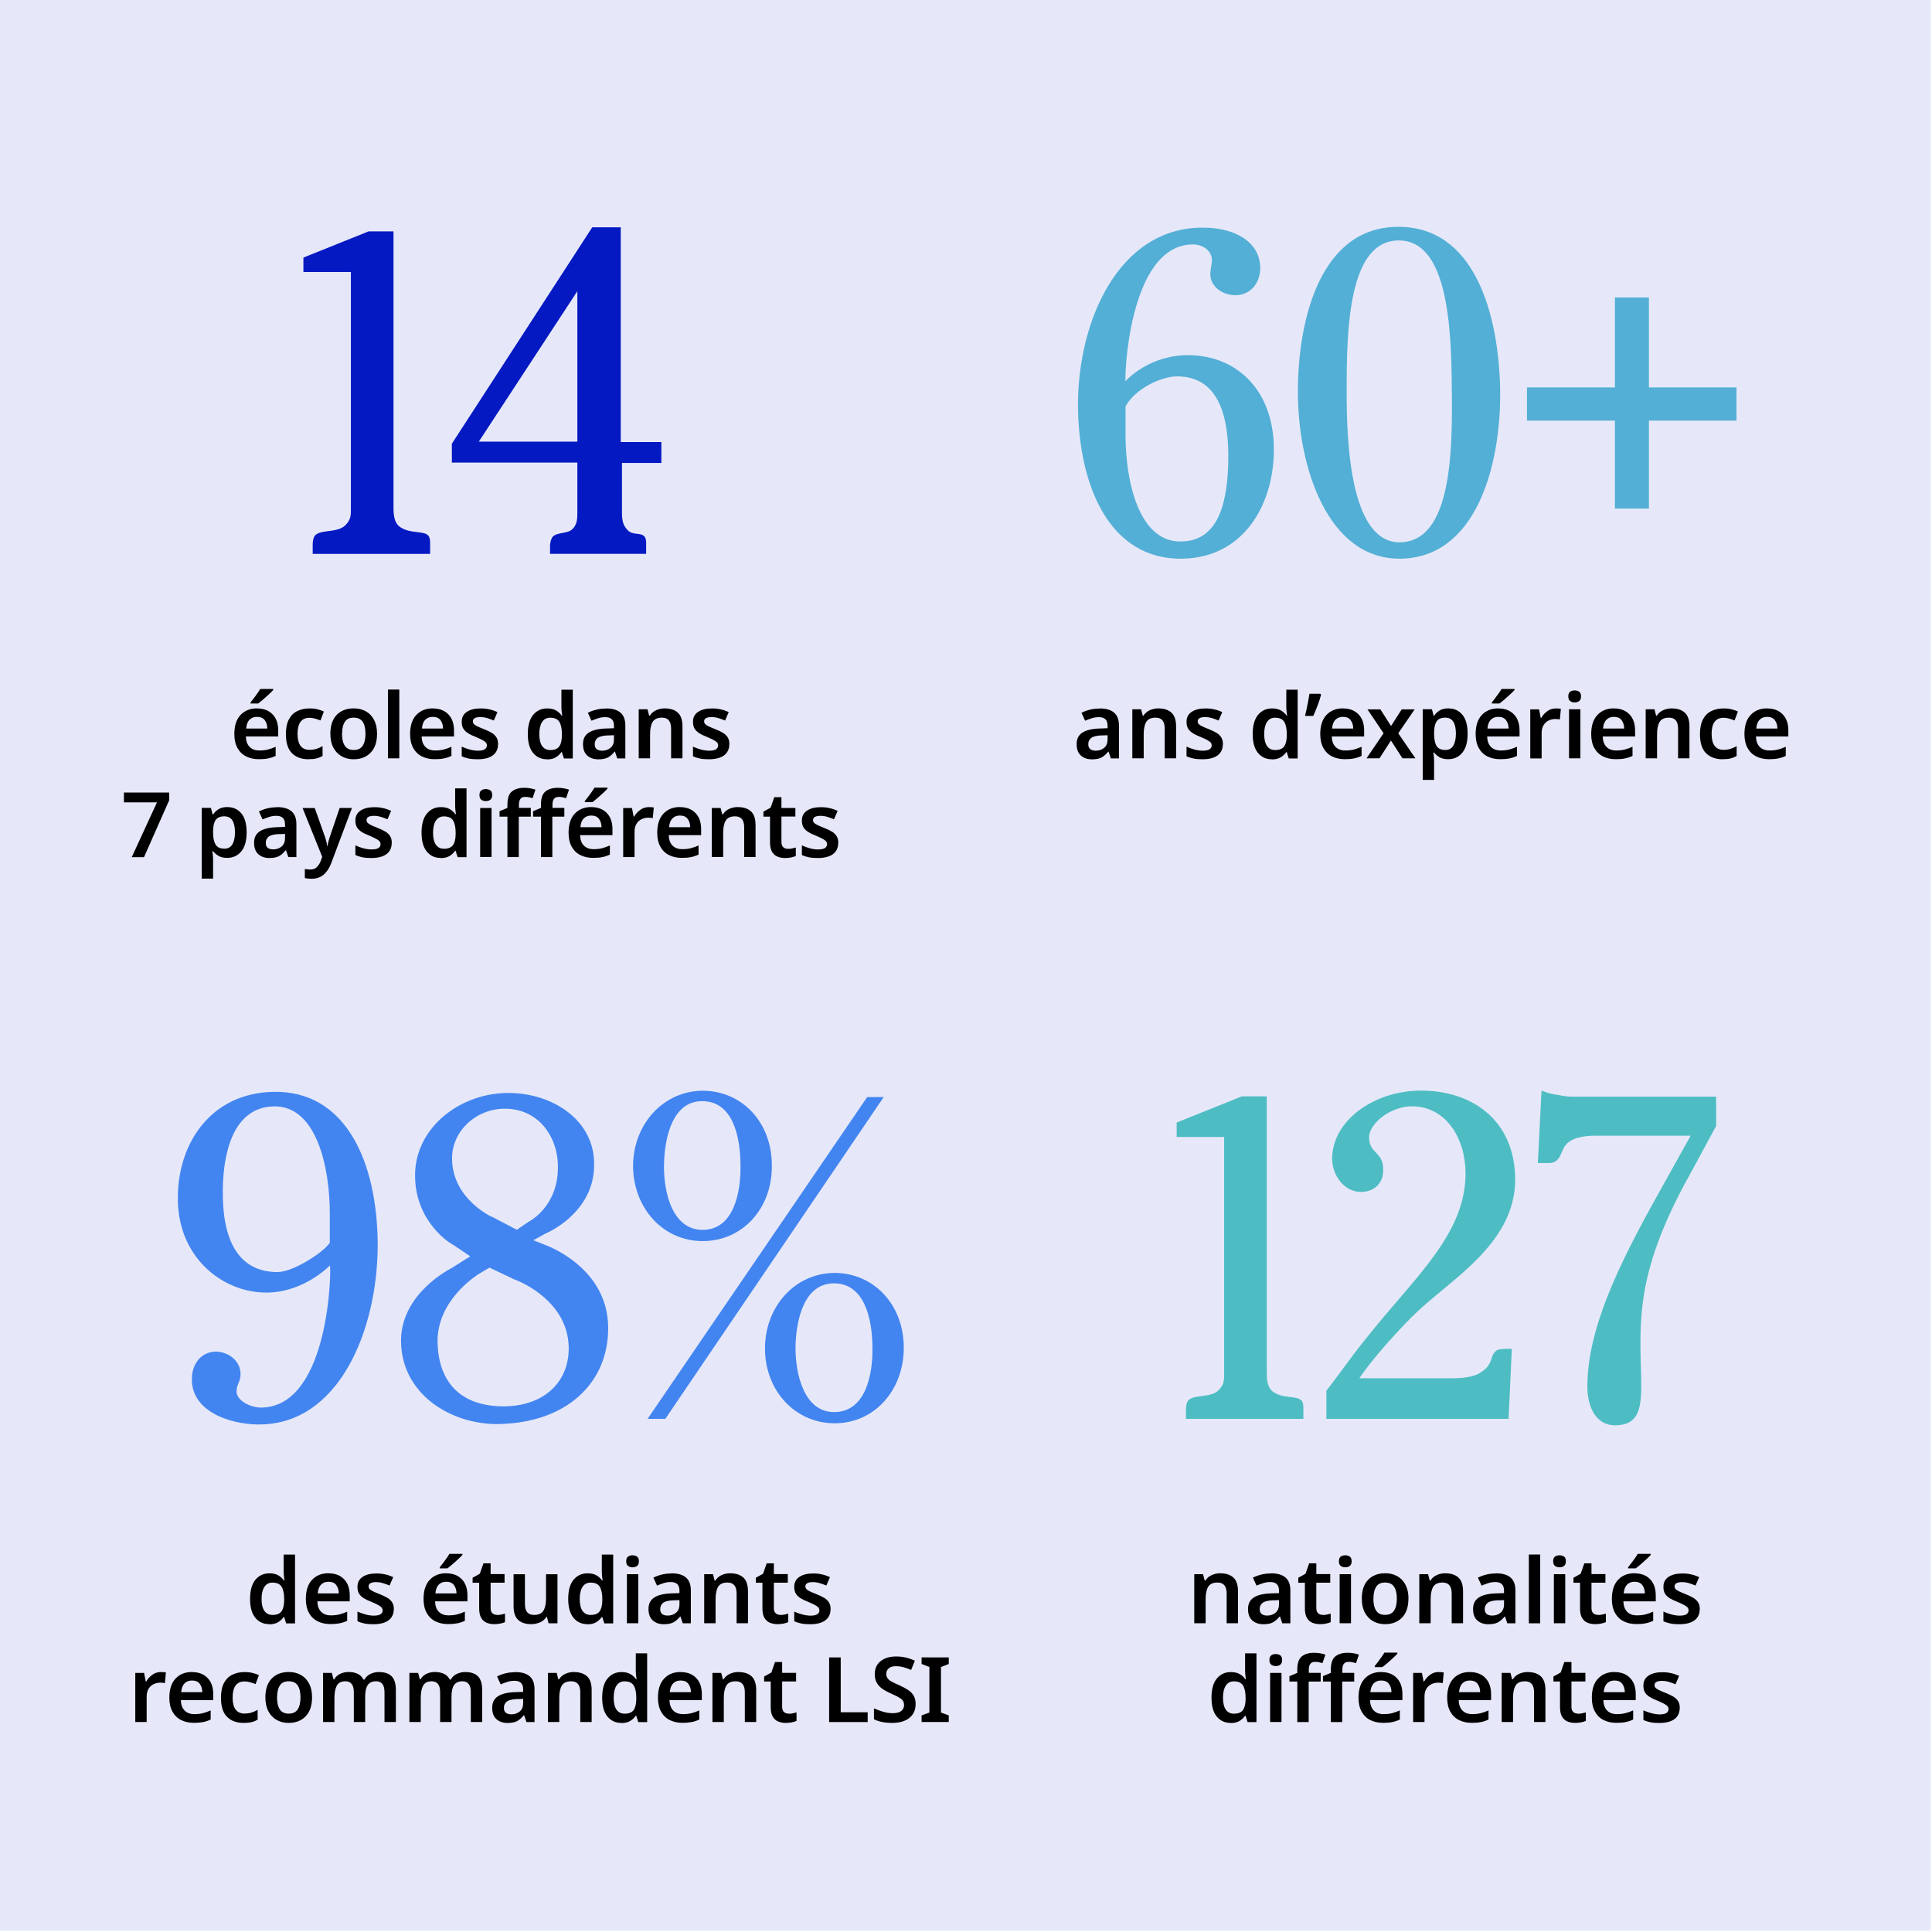 <?xml version="1.0" encoding="UTF-8"?>
<svg id="a" xmlns="http://www.w3.org/2000/svg" viewBox="0 0 270.18 270.18">
  <rect width="270" height="270" fill="#0519c2" opacity=".1"/>
  <g>
    <path d="M43.73,77.46v-1.35c0-.06,0-.96.39-1.29.84-.79,3.04-.28,4.16-1.35.84-.84.79-1.46.79-2.53v-32.9h-6.64v-2.02l9.11-3.66h3.49v38.58c0,1.12.11,2.14.84,2.7,1.41,1.07,3.43.51,4.05,1.29.28.39.23,1.07.23,1.24v1.29h-16.42Z" fill="#0519c2"/>
    <path d="M86.98,64.74v6.92c0,1.01.11,1.8.79,2.47.73.79,1.8.28,2.36.9.28.34.23,1.01.23,1.07v1.35h-13.44v-1.12c0-.17.06-.9.39-1.29.62-.62,2.02-.39,2.7-1.01s.73-1.41.73-2.31v-7.03h-17.55v-2.64l19.63-30.26h3.99v30.03h5.68v2.92h-5.51ZM80.74,40.72l-13.78,21.04h13.78v-21.04Z" fill="#0519c2"/>
  </g>
  <g>
    <path d="M35.93,99.07c.92,0,1.65.27,2.18.82.54.55.8,1.31.8,2.29v.81h-4.53c.02.62.19,1.11.52,1.45s.78.51,1.37.51c.44,0,.83-.04,1.19-.13.35-.09.72-.22,1.09-.39v1.28c-.34.16-.69.28-1.05.35-.36.08-.8.11-1.3.11-.67,0-1.26-.13-1.78-.39s-.92-.65-1.21-1.17-.44-1.17-.44-1.95c0-1.17.29-2.07.87-2.68s1.35-.92,2.29-.92c0,0,0,.01,0,.01ZM35.93,100.25c-.43,0-.78.14-1.04.41-.27.27-.42.68-.46,1.22h2.95c0-.47-.13-.86-.36-1.17s-.59-.46-1.08-.46c0,0-.01,0-.01,0ZM38.21,96.49c-.13.15-.33.35-.59.59s-.52.48-.8.72-.52.43-.72.58h-1.06v-.16c.13-.15.27-.34.44-.56s.34-.44.5-.68c.16-.23.3-.44.41-.63h1.82s0,.14,0,.14Z"/>
    <path d="M43.16,106.18c-.99,0-1.76-.28-2.33-.85-.57-.56-.85-1.46-.85-2.67,0-.84.14-1.53.42-2.06s.67-.92,1.17-1.16c.5-.25,1.07-.37,1.71-.37.43,0,.81.04,1.15.13.34.08.62.19.86.3l-.47,1.25c-.26-.1-.52-.19-.78-.26s-.51-.11-.76-.11c-1.11,0-1.67.75-1.67,2.26,0,.73.14,1.29.42,1.66s.69.56,1.22.56c.38,0,.72-.05,1.01-.14s.58-.22.85-.38v1.38c-.26.15-.54.27-.84.34-.3.08-.67.11-1.12.11l.01.01Z"/>
    <path d="M52.73,102.61c0,1.14-.3,2.02-.89,2.64s-1.39.93-2.4.93c-.62,0-1.18-.14-1.67-.42s-.87-.68-1.15-1.21c-.28-.53-.42-1.18-.42-1.94,0-1.14.29-2.01.88-2.63.59-.61,1.39-.92,2.4-.92.63,0,1.19.14,1.68.41.49.27.87.67,1.15,1.2s.42,1.17.42,1.93c0,0,0,.01,0,.01ZM47.83,102.61c0,.73.13,1.29.39,1.68s.67.59,1.25.59.99-.2,1.25-.59.39-.96.39-1.68-.13-1.28-.39-1.67-.68-.58-1.26-.58-.98.19-1.23.58c-.26.39-.39.94-.39,1.67h-.01Z"/>
    <path d="M55.84,106.05h-1.59v-9.62h1.59v9.62Z"/>
    <path d="M60.51,99.07c.92,0,1.65.27,2.18.82.54.55.8,1.31.8,2.29v.81h-4.53c.02.62.19,1.11.52,1.45s.78.51,1.37.51c.44,0,.83-.04,1.19-.13.35-.09.72-.22,1.09-.39v1.28c-.34.16-.69.28-1.05.35-.36.08-.8.11-1.3.11-.67,0-1.26-.13-1.78-.39s-.92-.65-1.21-1.17-.44-1.17-.44-1.95c0-1.17.29-2.07.87-2.68s1.35-.92,2.29-.92c0,0,0,.01,0,.01ZM60.51,100.25c-.43,0-.78.14-1.04.41-.27.27-.42.68-.46,1.22h2.95c0-.47-.13-.86-.36-1.17s-.59-.46-1.08-.46c0,0-.01,0-.01,0Z"/>
    <path d="M69.65,104.06c0,.69-.25,1.22-.74,1.58s-1.2.54-2.12.54c-.48,0-.89-.03-1.23-.1s-.67-.17-.99-.32v-1.35c.34.16.71.3,1.12.41s.79.16,1.16.16c.44,0,.75-.07.95-.2.19-.13.29-.32.29-.54,0-.14-.04-.26-.11-.36-.08-.11-.23-.22-.45-.35-.22-.13-.56-.28-.99-.47-.44-.17-.8-.34-1.09-.53-.29-.18-.51-.39-.66-.64s-.22-.56-.22-.95c0-.62.24-1.08.73-1.4.48-.32,1.13-.47,1.94-.47.42,0,.82.04,1.2.13.38.08.75.21,1.13.38l-.51,1.18c-.32-.13-.63-.25-.94-.34-.3-.09-.62-.14-.94-.14-.7,0-1.05.2-1.05.59,0,.14.04.27.13.37.09.1.24.21.47.32s.54.25.96.41c.41.16.75.33,1.05.5s.52.39.68.64.24.57.24.96c0,0-.01-.01-.01-.01Z"/>
    <path d="M76.48,106.18c-.8,0-1.45-.3-1.94-.9-.49-.6-.73-1.48-.73-2.64s.25-2.07.75-2.67,1.15-.9,1.96-.9c.51,0,.92.1,1.25.29.32.19.58.43.78.71h.08c-.03-.12-.05-.3-.08-.54s-.04-.47-.04-.68v-2.4h1.59v9.62h-1.24l-.29-.9h-.06c-.19.29-.45.53-.77.73-.32.2-.74.3-1.25.3,0,0-.01-.02-.01-.02ZM76.96,104.89c.59,0,1.01-.17,1.25-.51.24-.34.36-.85.37-1.53v-.2c0-.73-.12-1.3-.35-1.69s-.66-.59-1.3-.59c-.49,0-.86.2-1.12.6s-.39.96-.39,1.69.13,1.28.39,1.66c.26.38.64.57,1.14.57,0,0,.01,0,.01,0Z"/>
    <path d="M84.74,99.07c.89,0,1.56.19,2.02.58s.69.99.69,1.8v4.61h-1.13l-.32-.95h-.05c-.3.37-.61.64-.94.82-.33.17-.78.26-1.34.26-.62,0-1.13-.17-1.53-.52s-.61-.88-.61-1.61.26-1.24.78-1.59,1.31-.55,2.36-.59l1.19-.04v-.34c0-.43-.11-.74-.32-.93s-.51-.28-.89-.28c-.35,0-.68.05-.99.15-.32.1-.63.22-.94.35l-.51-1.11c.34-.18.72-.32,1.16-.43.43-.11.89-.16,1.36-.16,0,0,.01-.02.01-.02ZM85.03,102.84c-.7.03-1.19.15-1.46.36s-.4.5-.4.87c0,.33.09.56.28.7s.44.21.75.21c.46,0,.86-.13,1.18-.4.32-.27.48-.66.48-1.18v-.58l-.83.03v-.01Z"/>
    <path d="M92.99,99.07c.77,0,1.37.2,1.8.59s.65,1.04.65,1.92v4.47h-1.59v-4.15c0-1.03-.42-1.54-1.27-1.54-.64,0-1.08.2-1.32.61-.24.4-.35.98-.35,1.73v3.35h-1.59v-6.86h1.23l.23.9h.09c.22-.35.52-.61.9-.78s.79-.25,1.22-.25l-0.0.01Z"/>
    <path d="M101.99,104.06c0,.69-.25,1.22-.74,1.58s-1.2.54-2.12.54c-.48,0-.89-.03-1.23-.1s-.67-.17-.99-.32v-1.35c.34.16.71.3,1.12.41s.79.16,1.16.16c.44,0,.75-.07.95-.2.19-.13.29-.32.29-.54,0-.14-.04-.26-.11-.36-.08-.11-.23-.22-.45-.35-.22-.13-.56-.28-.99-.47-.44-.17-.8-.34-1.09-.53-.29-.18-.51-.39-.66-.64s-.22-.56-.22-.95c0-.62.24-1.08.73-1.4.48-.32,1.13-.47,1.94-.47.42,0,.82.04,1.2.13.38.08.75.21,1.13.38l-.51,1.18c-.32-.13-.63-.25-.94-.34-.3-.09-.62-.14-.94-.14-.7,0-1.05.2-1.05.59,0,.14.04.27.13.37.09.1.24.21.47.32s.54.25.96.41c.41.16.75.33,1.05.5s.52.39.68.64.24.57.24.96c0,0-.01-.01-.01-.01Z"/>
  </g>
  <g>
    <path d="M18.43,119.86l3.52-7.65h-4.62v-1.38h6.33v1.08l-3.52,7.96h-1.71v-.01Z"/>
    <path d="M31.82,112.87c.8,0,1.45.3,1.94.89s.73,1.48.73,2.65-.25,2.06-.75,2.66c-.5.6-1.15.9-1.96.9-.51,0-.92-.09-1.23-.28s-.56-.4-.75-.65h-.1c.03.16.05.34.07.53s.03.36.03.52v2.78h-1.59v-9.89h1.29l.23.91h.08c.19-.29.44-.53.76-.73.32-.2.74-.3,1.25-.3v.01ZM31.36,114.16c-.56,0-.96.17-1.2.51-.23.34-.35.85-.36,1.53v.2c0,.73.11,1.3.34,1.69.22.39.64.59,1.25.59.5,0,.87-.2,1.11-.61s.36-.97.36-1.68-.12-1.26-.36-1.65-.62-.58-1.13-.58c0,0-.01,0-.01,0Z"/>
    <path d="M38.74,112.87c.89,0,1.56.19,2.02.58s.69.99.69,1.8v4.61h-1.13l-.32-.95h-.05c-.3.37-.61.64-.94.82-.33.17-.78.26-1.34.26-.62,0-1.13-.17-1.53-.52s-.61-.88-.61-1.61.26-1.24.78-1.59,1.31-.55,2.36-.59l1.19-.04v-.34c0-.43-.11-.74-.32-.93s-.51-.28-.89-.28c-.35,0-.68.05-.99.15-.32.1-.63.22-.94.35l-.51-1.11c.34-.18.72-.32,1.16-.43.43-.11.89-.16,1.36-.16l.01-.02ZM39.03,116.64c-.7.03-1.19.15-1.46.36s-.4.5-.4.87c0,.33.09.56.28.7s.44.21.75.21c.46,0,.86-.13,1.18-.4.32-.27.48-.66.48-1.18v-.58l-.83.03s0-.01,0-.01Z"/>
    <path d="M42.29,113h1.73l1.37,3.87c.09.25.17.49.23.72.06.24.1.48.13.72h.05c.03-.21.08-.44.15-.7.07-.25.14-.5.23-.75l1.32-3.87h1.72l-2.92,7.77c-.26.68-.62,1.21-1.07,1.58s-1.01.55-1.66.55c-.21,0-.39-.01-.54-.03s-.29-.04-.4-.07v-1.27c.09.02.2.03.34.05.13.02.27.03.41.03.4,0,.71-.12.94-.35s.41-.52.54-.87l.2-.56-2.75-6.83-.02.01Z"/>
    <path d="M54.78,117.87c0,.69-.25,1.22-.74,1.58s-1.2.54-2.12.54c-.48,0-.89-.03-1.23-.1s-.67-.17-.99-.32v-1.35c.34.16.71.3,1.12.41s.79.16,1.16.16c.44,0,.75-.07.95-.2.19-.13.29-.32.29-.54,0-.14-.04-.26-.11-.36-.08-.11-.23-.22-.45-.35s-.56-.28-.99-.47c-.44-.17-.8-.34-1.09-.53-.29-.18-.51-.39-.66-.64s-.22-.56-.22-.95c0-.62.24-1.08.73-1.4.48-.32,1.13-.47,1.94-.47.42,0,.82.04,1.2.13.38.08.75.21,1.13.38l-.51,1.18c-.32-.13-.63-.25-.94-.34-.3-.09-.62-.14-.94-.14-.7,0-1.05.2-1.05.59,0,.14.04.27.13.37.09.1.24.21.47.32s.54.25.96.41c.41.16.75.33,1.05.5s.52.39.68.64.24.57.24.96c0,0-.01-.01-.01-.01Z"/>
    <path d="M61.62,119.98c-.8,0-1.45-.3-1.94-.9-.49-.6-.73-1.48-.73-2.64s.25-2.07.75-2.67,1.15-.9,1.96-.9c.51,0,.92.1,1.25.29.32.19.58.43.78.71h.08c-.03-.12-.05-.3-.08-.54s-.04-.47-.04-.68v-2.4h1.59v9.62h-1.24l-.29-.9h-.06c-.19.29-.45.53-.77.73-.32.2-.74.3-1.25.3,0,0-.01-.02-.01-.02ZM62.1,118.69c.59,0,1.01-.17,1.25-.51.24-.34.36-.85.37-1.53v-.2c0-.73-.12-1.3-.35-1.69s-.66-.59-1.3-.59c-.49,0-.86.2-1.12.6s-.39.96-.39,1.69.13,1.28.39,1.66c.26.38.64.57,1.14.57,0,0,.01,0,.01,0Z"/>
    <path d="M67.94,110.35c.24,0,.45.06.63.18.17.12.26.34.26.65s-.09.53-.26.66-.38.19-.63.19-.45-.06-.63-.19-.26-.35-.26-.66.09-.53.26-.65c.17-.12.38-.18.63-.18ZM68.74,112.99v6.86h-1.59v-6.86h1.59Z"/>
    <path d="M74.21,114.2h-1.66v5.66h-1.59v-5.66h-1.1v-.76l1.1-.46v-.47c0-.88.21-1.49.63-1.83.42-.34.99-.51,1.71-.51.33,0,.63.03.9.08.27.05.5.12.68.18l-.4,1.19c-.14-.04-.3-.08-.47-.12s-.36-.06-.56-.06c-.3,0-.53.09-.67.28s-.21.46-.21.82v.44h1.66v1.2l-.02.02v0ZM78.9,114.2h-1.66v5.66h-1.59v-5.66h-1.1v-.76l1.1-.46v-.47c0-.88.21-1.49.63-1.83s.99-.51,1.71-.51c.33,0,.63.03.9.08.27.05.5.12.68.18l-.4,1.19c-.14-.04-.3-.08-.47-.12s-.36-.06-.56-.06c-.3,0-.53.09-.67.28s-.21.46-.21.82v.44h1.66v1.2l-.02.02v0Z"/>
  </g>
  <path d="M82.67,112.87c.92,0,1.65.27,2.18.82.54.55.8,1.31.8,2.29v.81h-4.53c.02.62.19,1.11.52,1.45s.78.51,1.37.51c.44,0,.83-.04,1.19-.13.35-.09.72-.22,1.09-.39v1.28c-.34.16-.69.28-1.05.35-.36.08-.8.11-1.3.11-.67,0-1.26-.13-1.78-.39s-.92-.65-1.21-1.17-.44-1.17-.44-1.95c0-1.17.29-2.07.87-2.68s1.35-.92,2.29-.92v.01ZM82.67,114.05c-.43,0-.78.14-1.04.41-.27.27-.42.68-.46,1.22h2.95c0-.47-.13-.86-.36-1.17s-.59-.46-1.08-.46c0,0-.01,0-.01,0ZM84.95,110.29c-.13.15-.33.35-.59.59s-.52.48-.8.72c-.28.24-.52.43-.72.58h-1.06v-.16c.13-.15.27-.34.44-.56s.34-.44.5-.68c.16-.23.3-.44.41-.63h1.82s0,.14,0,.14Z"/>
  <path d="M90.73,112.87c.11,0,.23,0,.36.01.13,0,.24.03.34.05l-.14,1.48c-.08-.02-.19-.03-.3-.04-.12-.01-.22-.02-.32-.02-.34,0-.65.07-.95.21s-.53.35-.71.65c-.18.29-.27.66-.27,1.09v3.56h-1.59v-6.86h1.23l.23,1.19h.08c.2-.36.48-.67.84-.93.35-.26.76-.39,1.23-.39,0,0-.03,0-.03,0Z"/>
  <g>
    <path d="M95.07,112.87c.92,0,1.65.27,2.18.82.54.55.8,1.31.8,2.29v.81h-4.53c.02.62.19,1.11.52,1.45s.78.51,1.37.51c.44,0,.83-.04,1.19-.13.35-.09.72-.22,1.09-.39v1.28c-.34.16-.69.28-1.05.35-.36.08-.8.11-1.3.11-.67,0-1.26-.13-1.78-.39s-.92-.65-1.21-1.17-.44-1.17-.44-1.95c0-1.17.29-2.07.87-2.68s1.35-.92,2.29-.92v.01ZM95.07,114.05c-.43,0-.78.14-1.04.41-.27.27-.42.68-.46,1.22h2.95c0-.47-.13-.86-.36-1.17s-.59-.46-1.08-.46c0,0-.01,0-.01,0Z"/>
    <path d="M103.21,112.87c.77,0,1.37.2,1.8.59s.65,1.04.65,1.92v4.47h-1.59v-4.15c0-1.03-.42-1.54-1.27-1.54-.64,0-1.08.2-1.32.61-.24.4-.35.98-.35,1.73v3.35h-1.59v-6.86h1.23l.23.9h.09c.22-.35.52-.61.9-.78s.79-.25,1.22-.25l-0.0.01Z"/>
    <path d="M110.19,118.71c.19,0,.39-.02.58-.06s.36-.08.52-.13v1.19c-.17.08-.39.14-.66.2-.27.05-.55.08-.85.08-.39,0-.74-.07-1.06-.2s-.57-.36-.76-.68-.28-.77-.28-1.34v-3.57h-.92v-.7l1.01-.56.51-1.46h1v1.51h1.95v1.2h-1.95v3.56c0,.32.08.56.25.72s.39.23.66.23c0,0,0,.01,0,.01Z"/>
    <path d="M117.22,117.87c0,.69-.25,1.22-.74,1.58s-1.2.54-2.12.54c-.48,0-.89-.03-1.23-.1s-.67-.17-.99-.32v-1.35c.34.16.71.3,1.12.41s.79.16,1.16.16c.44,0,.75-.07.95-.2.19-.13.29-.32.29-.54,0-.14-.04-.26-.11-.36-.08-.11-.23-.22-.45-.35-.22-.13-.56-.28-.99-.47-.44-.17-.8-.34-1.09-.53-.29-.18-.51-.39-.66-.64s-.22-.56-.22-.95c0-.62.24-1.08.73-1.4.48-.32,1.13-.47,1.94-.47.42,0,.82.04,1.2.13.38.08.75.21,1.13.38l-.51,1.18c-.32-.13-.63-.25-.94-.34-.3-.09-.62-.14-.94-.14-.7,0-1.05.2-1.05.59,0,.14.04.27.13.37.09.1.24.21.47.32s.54.25.96.41c.41.16.75.33,1.05.5s.52.39.68.64.24.57.24.96c0,0-.01-.01-.01-.01Z"/>
  </g>
  <g>
    <path d="M36.11,199.21c-4.27-.06-9.34-1.97-9.28-6.36,0-2.25,1.46-3.88,3.43-3.83,1.8.06,3.38,1.35,3.38,3.15,0,1.07-.56,1.41-.56,2.42,0,1.29,2.02,2.31,3.54,2.25,9.56-.22,9.73-19.8,9.51-19.85-.06,0-3.6,3.77-8.89,3.77-6.19,0-12.49-5.01-12.37-13.39.06-7.71,4.78-14.51,13.33-14.68,10.12-.23,14.57,9.73,14.62,21.37,0,11.98-5.46,25.25-16.7,25.14,0,0-.01.01-.01.01ZM46.12,169.68c0-6.3-1.8-15.07-7.82-14.96-5.62.11-7.09,6.36-7.14,11.64-.11,6.81,2.02,11.53,7.65,11.53,2.25,0,6.58-2.87,7.31-4.11v-4.11s0,.01,0,.01Z" fill="#4385f0"/>
    <path d="M69.8,199.15c-6.86.11-13.84-4.33-13.72-11.87.17-6.58,7.03-9.9,7.09-9.96l2.59-1.63-2.42-1.63c-.11,0-5.12-2.92-5.29-9.34-.22-6.75,5.96-11.7,12.66-11.87,6.24-.17,12.65,3.66,12.37,10.35-.17,6.52-6.69,9.28-6.75,9.28l-1.74.96,1.69.67c.11.06,8.72,3.09,8.77,11.53.06,7.87-5.96,13.33-15.24,13.5l-.01.01ZM71.88,178.9l-3.43-1.63-1.52.9c-.06.06-5.85,3.54-5.74,9.56.11,4.95,2.64,8.89,9.17,8.94,5.85,0,9.28-3.54,9.17-8.32-.17-6.81-7.59-9.45-7.65-9.45v0ZM70.53,155.05c-3.88,0-7.37,3.09-7.31,7.03.06,5.62,5.62,8.16,5.74,8.16l3.32,1.74,1.63-1.12s4.16-2.03,4.11-7.71c0-4.27-2.81-8.16-7.48-8.1h-.01Z" fill="#4385f0"/>
    <path d="M98.26,173.56c-5.51,0-9.67-4.56-9.73-10.46,0-5.91,4.27-10.57,9.79-10.57,5.51.06,9.62,4.44,9.62,10.46.06,6.02-4.11,10.57-9.67,10.57h-.01ZM93.03,198.42h-2.47l30.71-45h2.31l-30.54,45h-.01ZM98.26,153.99c-4.05-.06-5.29,4.72-5.4,8.72-.11,4.16,1.24,9.34,5.46,9.28,4.27-.06,5.34-5.17,5.23-9.28-.06-3.94-1.12-8.66-5.29-8.72ZM116.71,199.04c-5.51,0-9.73-4.56-9.73-10.46s4.22-10.57,9.79-10.57c5.51.06,9.62,4.5,9.62,10.46s-4.11,10.57-9.67,10.57l-.01 0ZM116.71,179.47c-4.11-.06-5.34,4.72-5.46,8.72-.06,4.16,1.29,9.34,5.46,9.28,4.33-.06,5.4-5.17,5.29-9.28-.06-3.94-1.18-8.66-5.29-8.72Z" fill="#4385f0"/>
  </g>
  <g>
    <path d="M37.64,227.13c-.8,0-1.45-.3-1.94-.9-.49-.6-.73-1.48-.73-2.64s.25-2.07.75-2.67c.5-.6,1.15-.9,1.96-.9.51,0,.92.1,1.25.29.32.19.58.43.78.71h.08c-.03-.12-.05-.3-.08-.54-.03-.24-.04-.47-.04-.68v-2.4h1.59v9.62h-1.24l-.29-.9h-.06c-.19.29-.45.53-.77.73s-.74.3-1.25.3c0,0-.01-.02-.01-.02ZM38.12,225.84c.59,0,1.01-.17,1.25-.51s.36-.85.37-1.53v-.2c0-.73-.12-1.3-.35-1.69s-.66-.59-1.3-.59c-.49,0-.86.2-1.12.6s-.39.96-.39,1.69.13,1.28.39,1.66.64.57,1.14.57l.01-0Z"/>
    <path d="M45.93,220.02c.92,0,1.65.27,2.18.82.54.55.8,1.31.8,2.29v.81h-4.53c.02.62.19,1.11.52,1.45s.78.51,1.37.51c.44,0,.83-.04,1.19-.13.35-.09.72-.22,1.09-.39v1.28c-.34.16-.69.28-1.05.35s-.8.11-1.3.11c-.67,0-1.26-.13-1.78-.39s-.92-.65-1.21-1.17-.44-1.17-.44-1.95c0-1.17.29-2.07.87-2.68.58-.62,1.35-.92,2.29-.92,0,0,0,.01,0,.01ZM45.93,221.2c-.43,0-.78.14-1.04.41s-.42.68-.46,1.22h2.95c0-.47-.13-.86-.36-1.17s-.59-.46-1.08-.46h-.01Z"/>
    <path d="M55.07,225.02c0,.69-.25,1.22-.74,1.58s-1.2.54-2.12.54c-.48,0-.89-.03-1.23-.1s-.67-.17-.99-.32v-1.35c.34.16.71.29,1.12.4s.79.17,1.16.17c.44,0,.75-.07.95-.2.19-.13.29-.32.29-.54,0-.13-.04-.25-.11-.36-.08-.11-.23-.22-.45-.35s-.56-.28-.99-.47c-.44-.17-.8-.34-1.09-.52-.29-.18-.51-.39-.66-.64-.15-.24-.22-.56-.22-.95,0-.62.24-1.08.73-1.4.48-.32,1.13-.47,1.94-.47.42,0,.82.04,1.2.13.38.08.75.21,1.13.38l-.51,1.18c-.32-.13-.63-.25-.94-.34-.3-.09-.62-.14-.94-.14-.7,0-1.05.2-1.05.59,0,.14.04.27.13.37.09.1.24.21.47.32s.54.25.96.41c.41.16.75.33,1.05.5s.52.39.68.64.24.57.24.96c0,0-.01-.02-.01-.02Z"/>
    <path d="M62.39,220.02c.92,0,1.65.27,2.18.82.54.55.8,1.31.8,2.29v.81h-4.53c.02.62.19,1.11.52,1.45s.78.51,1.37.51c.44,0,.83-.04,1.19-.13.35-.09.72-.22,1.09-.39v1.28c-.34.16-.69.28-1.05.35s-.8.11-1.3.11c-.67,0-1.26-.13-1.78-.39s-.92-.65-1.21-1.17-.44-1.17-.44-1.95c0-1.17.29-2.07.87-2.68.58-.62,1.35-.92,2.29-.92,0,0,0,.01,0,.01ZM62.39,221.2c-.43,0-.78.14-1.04.41s-.42.68-.46,1.22h2.95c0-.47-.13-.86-.36-1.17s-.59-.46-1.08-.46h-.01ZM64.67,217.44c-.13.15-.33.35-.59.59-.26.24-.52.49-.8.72-.28.24-.52.43-.72.58h-1.06v-.16c.13-.15.27-.34.44-.56s.34-.45.5-.68.3-.44.41-.63h1.82v.14Z"/>
    <path d="M69.52,225.85c.19,0,.39-.02.58-.06s.36-.08.52-.13v1.19c-.17.08-.39.14-.66.2-.27.05-.55.08-.85.08-.39,0-.74-.07-1.06-.2-.32-.13-.57-.36-.76-.68-.19-.32-.28-.77-.28-1.34v-3.57h-.92v-.7l1.01-.56.51-1.46h1v1.51h1.95v1.2h-1.95v3.56c0,.32.08.56.25.71.17.16.39.23.66.23,0,0,0,.02,0,.02Z"/>
    <path d="M77.96,220.15v6.86h-1.25l-.22-.89h-.08c-.23.35-.53.61-.92.77s-.79.24-1.22.24c-.77,0-1.37-.2-1.8-.59-.43-.4-.65-1.03-.65-1.91v-4.48h1.59v4.16c0,1.02.42,1.53,1.27,1.53.64,0,1.08-.2,1.32-.6.24-.4.36-.98.36-1.74v-3.35h1.6Z"/>
    <path d="M82.13,227.13c-.8,0-1.45-.3-1.94-.9-.49-.6-.73-1.48-.73-2.64s.25-2.07.75-2.67c.5-.6,1.15-.9,1.96-.9.51,0,.92.1,1.25.29.32.19.58.43.78.71h.08c-.03-.12-.05-.3-.08-.54-.03-.24-.04-.47-.04-.68v-2.4h1.59v9.62h-1.24l-.29-.9h-.06c-.19.29-.45.53-.77.73s-.74.3-1.25.3c0,0-.01-.02-.01-.02ZM82.61,225.84c.59,0,1.01-.17,1.25-.51s.36-.85.37-1.53v-.2c0-.73-.12-1.3-.35-1.69s-.66-.59-1.3-.59c-.49,0-.86.2-1.12.6s-.39.96-.39,1.69.13,1.28.39,1.66.64.57,1.14.57l.01-0Z"/>
    <path d="M88.46,217.5c.24,0,.45.06.63.18.17.12.26.34.26.65s-.09.53-.26.66c-.17.13-.38.19-.63.19s-.45-.06-.63-.19c-.17-.13-.26-.35-.26-.66s.09-.53.26-.65c.17-.12.38-.18.63-.18ZM89.26,220.14v6.86h-1.59v-6.86h1.59Z"/>
    <path d="M93.9,220.02c.89,0,1.56.19,2.02.58s.69.99.69,1.8v4.61h-1.13l-.32-.95h-.05c-.3.37-.61.64-.94.82-.33.17-.78.26-1.34.26-.62,0-1.13-.17-1.53-.52s-.61-.88-.61-1.61.26-1.24.78-1.59c.52-.35,1.31-.55,2.36-.59l1.19-.04v-.34c0-.43-.11-.74-.32-.93-.21-.19-.51-.28-.89-.28-.35,0-.68.05-.99.15-.32.1-.63.22-.94.35l-.51-1.11c.34-.18.72-.32,1.16-.43.43-.11.89-.16,1.36-.16,0,0,.01-.02.01-.02ZM94.19,223.79c-.7.03-1.19.15-1.46.36-.27.22-.4.5-.4.87,0,.33.09.56.28.7s.44.21.75.21c.46,0,.86-.13,1.18-.4.32-.27.48-.66.48-1.18v-.58l-.83.03v-.01Z"/>
    <path d="M102.15,220.02c.77,0,1.37.2,1.8.59s.65,1.04.65,1.92v4.47h-1.59v-4.15c0-1.03-.42-1.54-1.27-1.54-.64,0-1.08.2-1.32.61s-.35.98-.35,1.73v3.35h-1.59v-6.86h1.23l.23.9h.09c.22-.35.52-.61.9-.78.38-.17.79-.25,1.22-.25l-0.0.01Z"/>
    <path d="M109.13,225.85c.19,0,.39-.02.58-.06s.36-.08.52-.13v1.19c-.17.08-.39.14-.66.2-.27.05-.55.08-.85.08-.39,0-.74-.07-1.06-.2-.32-.13-.57-.36-.76-.68-.19-.32-.28-.77-.28-1.34v-3.57h-.92v-.7l1.01-.56.51-1.46h1v1.51h1.95v1.2h-1.95v3.56c0,.32.08.56.25.71.17.16.39.23.66.23,0,0,0,.02,0,.02Z"/>
    <path d="M116.15,225.02c0,.69-.25,1.22-.74,1.58s-1.2.54-2.12.54c-.48,0-.89-.03-1.23-.1s-.67-.17-.99-.32v-1.35c.34.16.71.29,1.12.4s.79.17,1.16.17c.44,0,.75-.07.95-.2.19-.13.29-.32.29-.54,0-.13-.04-.25-.11-.36-.08-.11-.23-.22-.45-.35-.22-.13-.56-.28-.99-.47-.44-.17-.8-.34-1.09-.52-.29-.18-.51-.39-.66-.64-.15-.24-.22-.56-.22-.95,0-.62.24-1.08.73-1.4.48-.32,1.13-.47,1.94-.47.42,0,.82.04,1.2.13.38.08.75.21,1.13.38l-.51,1.18c-.32-.13-.63-.25-.94-.34-.3-.09-.62-.14-.94-.14-.7,0-1.05.2-1.05.59,0,.14.04.27.13.37.09.1.24.21.47.32s.54.25.96.41c.41.16.75.33,1.05.5s.52.39.68.64.24.57.24.96c0,0-.01-.02-.01-.02Z"/>
  </g>
  <path d="M22.5,233.83c.11,0,.23,0,.36.01.13,0,.24.03.34.05l-.14,1.48c-.08-.02-.19-.03-.3-.04-.12-.01-.22-.02-.32-.02-.34,0-.65.07-.95.21-.3.14-.53.35-.71.64-.18.29-.27.66-.27,1.09v3.56h-1.59v-6.86h1.23l.23,1.19h.08c.2-.36.48-.67.84-.93.35-.26.76-.39,1.23-.39l-.03.01Z"/>
  <g>
    <path d="M26.84,233.83c.92,0,1.65.27,2.18.82.54.55.8,1.31.8,2.29v.81h-4.53c.02.62.19,1.11.52,1.45s.78.51,1.37.51c.44,0,.83-.04,1.19-.13.35-.09.72-.22,1.09-.39v1.28c-.34.16-.69.28-1.05.35s-.8.11-1.3.11c-.67,0-1.26-.13-1.78-.39s-.92-.65-1.21-1.17-.44-1.17-.44-1.95c0-1.17.29-2.07.87-2.68.58-.62,1.35-.92,2.29-.92,0,0,0,.01,0,.01ZM26.84,235.01c-.43,0-.78.14-1.04.41s-.42.68-.46,1.22h2.95c0-.47-.13-.86-.36-1.17-.23-.31-.59-.46-1.08-.46h-.01Z"/>
    <path d="M34.08,240.94c-.99,0-1.76-.28-2.33-.85-.57-.56-.85-1.46-.85-2.67,0-.84.14-1.53.42-2.06s.67-.92,1.17-1.16c.5-.25,1.07-.37,1.71-.37.43,0,.81.04,1.15.13.34.08.62.19.86.3l-.47,1.25c-.26-.1-.52-.19-.78-.26-.26-.07-.51-.11-.76-.11-1.11,0-1.67.76-1.67,2.27,0,.73.14,1.29.42,1.66.28.37.69.56,1.22.56.38,0,.72-.05,1.01-.14s.58-.22.85-.38v1.38c-.26.15-.54.27-.84.34s-.67.11-1.12.11l.01-0Z"/>
    <path d="M43.64,237.37c0,1.14-.3,2.02-.89,2.64s-1.39.93-2.4.93c-.62,0-1.18-.14-1.67-.42s-.87-.68-1.15-1.21-.42-1.18-.42-1.94c0-1.14.29-2.01.88-2.63.59-.61,1.39-.92,2.4-.92.63,0,1.19.14,1.68.41s.87.67,1.15,1.2.42,1.17.42,1.93c0,0,0,.01,0,.01ZM38.74,237.37c0,.73.13,1.29.39,1.68s.67.59,1.25.59.99-.2,1.25-.59.39-.96.39-1.68-.13-1.28-.39-1.67-.68-.58-1.26-.58-.98.19-1.23.58c-.26.39-.39.94-.39,1.67h-.01Z"/>
    <path d="M53.02,233.83c.78,0,1.36.2,1.75.59s.59,1.04.59,1.92v4.47h-1.59v-4.16c0-1.02-.39-1.53-1.16-1.53-.56,0-.95.18-1.19.54-.24.36-.35.89-.35,1.58v3.57h-1.59v-4.16c0-1.02-.39-1.53-1.18-1.53-.58,0-.98.2-1.2.61s-.33.98-.33,1.73v3.35h-1.59v-6.86h1.23l.23.9h.09c.2-.35.49-.61.85-.78.37-.17.75-.25,1.15-.25.51,0,.95.09,1.3.26s.62.44.8.8h.13c.21-.37.51-.64.89-.81s.78-.25,1.2-.25l-.03.01Z"/>
    <path d="M65.09,233.83c.78,0,1.36.2,1.75.59s.59,1.04.59,1.92v4.47h-1.59v-4.16c0-1.02-.39-1.53-1.16-1.53-.56,0-.95.18-1.19.54-.24.36-.35.89-.35,1.58v3.57h-1.59v-4.16c0-1.02-.39-1.53-1.18-1.53-.58,0-.98.2-1.2.61s-.33.98-.33,1.73v3.35h-1.59v-6.86h1.23l.23.9h.09c.2-.35.49-.61.85-.78.37-.17.75-.25,1.15-.25.51,0,.95.09,1.3.26s.62.44.8.8h.13c.21-.37.51-.64.89-.81.38-.17.78-.25,1.2-.25l-.03.01Z"/>
    <path d="M72.04,233.83c.89,0,1.56.19,2.02.58s.69.99.69,1.8v4.61h-1.13l-.32-.95h-.05c-.3.37-.61.64-.94.82-.33.17-.78.26-1.34.26-.62,0-1.13-.17-1.53-.52s-.61-.88-.61-1.61.26-1.24.78-1.59c.52-.35,1.31-.55,2.36-.59l1.19-.04v-.34c0-.43-.11-.74-.32-.93-.21-.19-.51-.28-.89-.28-.35,0-.68.05-.99.15-.32.1-.63.22-.94.35l-.51-1.11c.34-.18.72-.32,1.16-.43.43-.11.89-.16,1.36-.16,0,0,.01-.02.01-.02ZM72.33,237.6c-.7.03-1.19.15-1.46.36-.27.22-.4.5-.4.87,0,.33.09.56.28.7s.44.21.75.21c.46,0,.86-.13,1.18-.4.32-.27.48-.66.48-1.18v-.58l-.83.03v-.01Z"/>
    <path d="M80.29,233.83c.77,0,1.37.2,1.8.59s.65,1.04.65,1.92v4.47h-1.59v-4.15c0-1.03-.42-1.54-1.27-1.54-.64,0-1.08.2-1.32.61s-.35.98-.35,1.73v3.35h-1.59v-6.86h1.23l.23.9h.09c.22-.35.52-.61.9-.78.38-.17.79-.25,1.22-.25l-0.0.01Z"/>
    <path d="M86.88,240.94c-.8,0-1.45-.3-1.94-.9-.49-.6-.73-1.48-.73-2.64s.25-2.07.75-2.67c.5-.6,1.15-.9,1.96-.9.51,0,.92.1,1.25.29.32.19.58.43.78.71h.08c-.03-.12-.05-.3-.08-.54-.03-.24-.04-.47-.04-.68v-2.4h1.59v9.62h-1.24l-.29-.9h-.06c-.19.29-.45.53-.77.73s-.74.3-1.25.3c0,0-.01-.02-.01-.02ZM87.36,239.65c.59,0,1.01-.17,1.25-.51s.36-.85.37-1.53v-.2c0-.73-.12-1.3-.35-1.69s-.66-.59-1.3-.59c-.49,0-.86.2-1.12.6s-.39.96-.39,1.69.13,1.28.39,1.66.64.57,1.14.57l.01-0Z"/>
    <path d="M95.17,233.83c.92,0,1.65.27,2.18.82.54.55.8,1.31.8,2.29v.81h-4.53c.02.62.19,1.11.52,1.45s.78.51,1.37.51c.44,0,.83-.04,1.19-.13.35-.09.72-.22,1.09-.39v1.28c-.34.16-.69.28-1.05.35s-.8.11-1.3.11c-.67,0-1.26-.13-1.78-.39s-.92-.65-1.21-1.17-.44-1.17-.44-1.95c0-1.17.29-2.07.87-2.68.58-.62,1.35-.92,2.29-.92v.01ZM95.17,235.01c-.43,0-.78.14-1.04.41s-.42.68-.46,1.22h2.95c0-.47-.13-.86-.36-1.17s-.59-.46-1.08-.46h-.01Z"/>
    <path d="M103.3,233.83c.77,0,1.37.2,1.8.59s.65,1.04.65,1.92v4.47h-1.59v-4.15c0-1.03-.42-1.54-1.27-1.54-.64,0-1.08.2-1.32.61s-.35.98-.35,1.73v3.35h-1.59v-6.86h1.23l.23.9h.09c.22-.35.52-.61.9-.78.38-.17.79-.25,1.22-.25l-0.0.01Z"/>
    <path d="M110.29,239.66c.19,0,.39-.02.58-.06s.36-.08.52-.13v1.19c-.17.08-.39.14-.66.2-.27.05-.55.08-.85.08-.39,0-.74-.07-1.06-.2-.32-.13-.57-.36-.76-.68-.19-.32-.28-.77-.28-1.34v-3.57h-.92v-.7l1.01-.56.51-1.46h1v1.51h1.95v1.2h-1.95v3.56c0,.32.08.56.25.71.17.16.39.23.66.23,0,0,0,.02,0,.02Z"/>
    <path d="M115.95,240.81v-9.03h1.62v7.67h3.77v1.37h-5.39v-.01Z"/>
    <path d="M128.04,238.34c0,.8-.29,1.43-.87,1.9s-1.39.7-2.42.7-1.84-.17-2.53-.51v-1.52c.38.17.8.32,1.25.46.46.14.92.21,1.39.21.54,0,.94-.11,1.19-.32s.38-.49.38-.83c0-.38-.16-.68-.48-.9s-.79-.46-1.4-.72c-.37-.16-.73-.35-1.06-.57-.34-.22-.62-.5-.83-.83-.22-.34-.33-.77-.33-1.29,0-.78.27-1.38.82-1.82.54-.43,1.27-.65,2.18-.65.48,0,.93.05,1.35.15s.84.25,1.26.43l-.52,1.3c-.38-.16-.74-.29-1.08-.38-.34-.09-.69-.14-1.06-.14-.44,0-.77.1-1,.3s-.34.45-.34.77c0,.25.06.46.19.63s.32.33.59.47.61.31,1.03.49c.48.21.89.43,1.24.66.35.23.61.5.79.82s.27.72.27,1.19l-.01-0Z"/>
    <path d="M132.68,240.81h-3.8v-.92l1.09-.4v-6.37l-1.09-.42v-.92h3.8v.92l-1.09.42v6.37l1.09.4v.92Z"/>
  </g>
  <g>
    <path d="M165.85,198.42v-1.35c0-.06,0-.96.39-1.29.84-.79,3.04-.28,4.16-1.35.84-.84.79-1.46.79-2.53v-32.9h-6.64v-2.02l9.11-3.66h3.49v38.58c0,1.12.11,2.14.84,2.7,1.41,1.07,3.43.51,4.05,1.29.28.39.23,1.07.23,1.24v1.29h-16.42v0Z" fill="#4ebdc3"/>
    <path d="M197.52,184.08c-5.34,5.4-7.42,8.66-7.42,8.66h13.22c.06,0,2.25,0,3.43-.62,2.31-1.29,1.41-2.42,2.53-3.26.34-.23,1.12-.23,1.24-.23h.9l-.45,9.79h-25.48v-3.94c2.19-2.81,3.32-4.56,5.51-7.26,6.75-8.55,14-14.57,13.95-23.23-.06-4.95-2.81-9.22-7.42-9.28-2.87-.06-6.13,2.31-6.07,4.44.06,2.25,2.08,1.91,1.97,4.56,0,1.69-1.18,2.98-3.15,2.98-2.36-.06-3.94-2.31-3.99-4.61,0-5.46,5.96-9.5,12.21-9.56,7.03-.11,13.33,3.88,13.39,12.37.06,9.28-9.67,14.4-14.34,19.18l-.03.01Z" fill="#4ebdc3"/>
    <path d="M235.99,164.84c-1.58,2.87-4.11,7.82-5.46,13.16-3.09,12.04,1.91,21.2-4.56,21.32-2.98.06-3.99-2.87-3.99-5.4,0-8.1,4.44-17.15,9.84-26.83l4.61-8.27h-13.44c-.17,0-2.25,0-3.37.73-1.41.84-1.01,2.19-2.19,2.92-.45.23-.84.17-1.41.17h-.96l.51-10.12c.9.34,1.52.51,2.42.62,1.24.28,1.97.22,3.21.22h18.79v4.11l-3.99,7.37h-.01Z" fill="#4ebdc3"/>
  </g>
  <g>
    <path d="M170.68,220.02c.77,0,1.37.2,1.8.59s.65,1.04.65,1.92v4.47h-1.59v-4.15c0-1.03-.42-1.54-1.27-1.54-.64,0-1.08.2-1.32.61s-.35.98-.35,1.73v3.35h-1.59v-6.86h1.23l.23.9h.09c.22-.35.52-.61.91-.78.38-.17.79-.25,1.22-.25l-.01.01Z"/>
    <path d="M177.74,220.02c.89,0,1.56.19,2.02.58s.69.99.69,1.8v4.61h-1.13l-.32-.95h-.05c-.3.37-.61.64-.94.82s-.78.26-1.34.26c-.62,0-1.13-.17-1.53-.52-.41-.35-.61-.88-.61-1.61s.26-1.24.78-1.59c.52-.35,1.3-.55,2.36-.59l1.19-.04v-.34c0-.43-.11-.74-.32-.93-.21-.19-.51-.28-.89-.28-.35,0-.68.05-.99.15-.32.1-.63.22-.94.35l-.51-1.11c.34-.18.72-.32,1.16-.43.43-.11.89-.16,1.36-.16l.01-.02ZM178.03,223.79c-.7.03-1.19.15-1.46.36-.27.22-.41.5-.41.87,0,.33.1.56.29.7.19.14.44.21.75.21.46,0,.86-.13,1.18-.4.32-.27.48-.66.48-1.18v-.58l-.83.03 0-.01Z"/>
    <path d="M184.98,225.85c.19,0,.39-.02.58-.06s.36-.08.53-.13v1.19c-.17.08-.39.14-.66.2-.27.05-.55.08-.85.08-.39,0-.74-.07-1.06-.2-.32-.13-.57-.36-.76-.68-.19-.32-.28-.77-.28-1.34v-3.57h-.92v-.7l1.01-.56.51-1.46h1v1.51h1.95v1.2h-1.95v3.56c0,.32.08.56.25.71.17.16.39.23.66.23l-.01.02Z"/>
    <path d="M188.13,217.5c.24,0,.45.06.63.18.17.12.26.34.26.65s-.09.53-.26.66-.38.19-.63.19-.45-.06-.63-.19c-.17-.13-.26-.35-.26-.66s.09-.53.26-.65.38-.18.63-.18ZM188.93,220.14v6.86h-1.59v-6.86h1.59Z"/>
    <path d="M196.96,223.56c0,1.14-.29,2.02-.88,2.64-.59.62-1.39.93-2.4.93-.62,0-1.18-.14-1.67-.42s-.87-.68-1.15-1.21-.42-1.18-.42-1.94c0-1.14.29-2.01.88-2.63.59-.61,1.39-.92,2.4-.92.63,0,1.19.14,1.68.41s.87.67,1.15,1.2.42,1.17.42,1.93l-.01.01ZM192.06,223.56c0,.73.13,1.29.39,1.68.26.4.67.59,1.25.59s.99-.2,1.25-.59c.26-.4.39-.96.39-1.68s-.13-1.28-.39-1.67-.68-.58-1.26-.58-.98.19-1.23.58c-.26.39-.39.94-.39,1.67h-.01Z"/>
    <path d="M202.15,220.02c.77,0,1.37.2,1.8.59s.65,1.04.65,1.92v4.47h-1.59v-4.15c0-1.03-.42-1.54-1.27-1.54-.64,0-1.08.2-1.32.61s-.35.98-.35,1.73v3.35h-1.59v-6.86h1.23l.23.9h.09c.22-.35.52-.61.91-.78.38-.17.79-.25,1.22-.25l-.01.01Z"/>
    <path d="M209.21,220.02c.89,0,1.56.19,2.02.58s.69.99.69,1.8v4.61h-1.13l-.32-.95h-.05c-.3.37-.61.64-.94.82s-.78.26-1.34.26c-.62,0-1.13-.17-1.53-.52-.41-.35-.61-.88-.61-1.61s.26-1.24.78-1.59c.52-.35,1.3-.55,2.36-.59l1.19-.04v-.34c0-.43-.11-.74-.32-.93-.21-.19-.51-.28-.89-.28-.35,0-.68.05-.99.15-.32.1-.63.22-.94.35l-.51-1.11c.34-.18.72-.32,1.16-.43.43-.11.89-.16,1.36-.16l.01-.02ZM209.5,223.79c-.7.03-1.19.15-1.46.36-.27.22-.41.5-.41.87,0,.33.1.56.29.7.19.14.44.21.75.21.46,0,.86-.13,1.18-.4.32-.27.48-.66.48-1.18v-.58l-.83.03 0-.01Z"/>
    <path d="M215.39,227.01h-1.59v-9.62h1.59v9.62Z"/>
    <path d="M218.09,217.5c.24,0,.45.06.63.18.17.12.26.34.26.65s-.09.53-.26.66-.38.19-.63.19-.45-.06-.63-.19c-.17-.13-.26-.35-.26-.66s.09-.53.26-.65.38-.18.63-.18ZM218.89,220.14v6.86h-1.59v-6.86h1.59Z"/>
    <path d="M223.46,225.85c.19,0,.39-.02.58-.06s.36-.08.53-.13v1.19c-.17.08-.39.14-.66.2-.27.05-.55.08-.85.08-.39,0-.74-.07-1.06-.2-.32-.13-.57-.36-.76-.68-.19-.32-.28-.77-.28-1.34v-3.57h-.92v-.7l1.01-.56.51-1.46h1v1.51h1.95v1.2h-1.95v3.56c0,.32.08.56.25.71.17.16.39.23.66.23l-.01.02Z"/>
    <path d="M228.57,220.02c.92,0,1.65.27,2.18.82.54.55.8,1.31.8,2.29v.81h-4.53c.02.62.19,1.11.52,1.45s.78.51,1.37.51c.44,0,.83-.04,1.19-.13.35-.09.72-.22,1.09-.39v1.28c-.34.16-.69.28-1.05.35-.36.08-.8.11-1.3.11-.67,0-1.26-.13-1.78-.39s-.92-.65-1.21-1.17-.44-1.17-.44-1.95c0-1.17.29-2.07.87-2.68.58-.62,1.35-.92,2.29-.92l0.0.01ZM228.57,221.2c-.43,0-.78.14-1.04.41s-.42.68-.46,1.22h2.95c0-.47-.13-.86-.36-1.17s-.59-.46-1.08-.46h-.01ZM230.85,217.44c-.13.15-.33.35-.59.59-.26.24-.53.49-.8.72-.28.24-.52.43-.72.58h-1.06v-.16c.13-.15.27-.34.44-.56s.33-.45.5-.68.3-.44.41-.63h1.82v.13l-0.0.01Z"/>
    <path d="M237.7,225.02c0,.69-.25,1.22-.74,1.58s-1.2.54-2.12.54c-.48,0-.89-.03-1.23-.1s-.67-.17-.99-.32v-1.35c.34.16.71.29,1.12.4.41.11.79.17,1.16.17.44,0,.75-.07.95-.2.19-.13.29-.32.29-.54,0-.13-.04-.25-.11-.36s-.23-.22-.45-.35-.55-.28-.99-.47c-.44-.17-.8-.34-1.09-.52-.29-.18-.51-.39-.66-.64-.15-.24-.22-.56-.22-.95,0-.62.24-1.08.73-1.4s1.13-.47,1.94-.47c.42,0,.82.04,1.2.13.38.08.75.21,1.13.38l-.51,1.18c-.32-.13-.63-.25-.94-.34-.3-.09-.62-.14-.94-.14-.7,0-1.05.2-1.05.59,0,.14.04.27.13.37.09.1.24.21.47.32s.54.25.96.41c.41.16.75.33,1.05.5.29.17.52.39.68.64s.24.57.24.96l-.01-.02Z"/>
  </g>
  <g>
    <path d="M172.09,240.94c-.8,0-1.45-.3-1.94-.9-.49-.6-.73-1.48-.73-2.64s.25-2.07.75-2.67c.5-.6,1.15-.9,1.96-.9.51,0,.92.1,1.25.29.32.19.58.43.78.71h.08c-.03-.12-.05-.3-.08-.54-.03-.24-.04-.47-.04-.68v-2.4h1.59v9.62h-1.24l-.29-.9h-.06c-.19.29-.45.53-.77.73s-.74.3-1.25.3l-.01-.02ZM172.57,239.65c.59,0,1.01-.17,1.25-.51s.37-.85.37-1.53v-.2c0-.73-.12-1.3-.35-1.69-.23-.39-.66-.59-1.3-.59-.49,0-.86.2-1.12.6-.26.4-.39.96-.39,1.69s.13,1.28.39,1.66.64.57,1.14.57l.01-0Z"/>
    <path d="M178.41,231.31c.24,0,.45.06.63.18.17.12.26.34.26.65s-.09.53-.26.66-.38.19-.63.19-.45-.06-.63-.19c-.17-.13-.26-.35-.26-.66s.09-.53.26-.65.38-.18.63-.18ZM179.21,233.95v6.86h-1.59v-6.86h1.59Z"/>
    <path d="M184.67,235.16h-1.66v5.66h-1.59v-5.66h-1.1v-.76l1.1-.46v-.47c0-.88.21-1.49.63-1.83s.99-.51,1.71-.51c.33,0,.63.03.91.08.27.06.5.12.68.18l-.41,1.19c-.14-.04-.3-.08-.47-.12s-.36-.06-.56-.06c-.3,0-.53.09-.67.28s-.21.46-.21.82v.44h1.66v1.2l-.02.02ZM189.36,235.16h-1.66v5.66h-1.59v-5.66h-1.1v-.76l1.1-.46v-.47c0-.88.21-1.49.63-1.83s.99-.51,1.71-.51c.33,0,.63.03.91.08.27.06.5.12.68.18l-.41,1.19c-.14-.04-.3-.08-.47-.12s-.36-.06-.56-.06c-.3,0-.53.09-.67.28s-.21.46-.21.82v.44h1.66v1.2l-.02.02Z"/>
  </g>
  <path d="M193.14,233.83c.92,0,1.65.27,2.18.82.54.55.8,1.31.8,2.29v.81h-4.53c.02.62.19,1.11.52,1.45s.78.51,1.37.51c.44,0,.83-.04,1.19-.13.35-.09.72-.22,1.09-.39v1.28c-.34.16-.69.28-1.05.35-.36.08-.8.11-1.3.11-.67,0-1.26-.13-1.78-.39s-.92-.65-1.21-1.17-.44-1.17-.44-1.95c0-1.17.29-2.07.87-2.68.58-.62,1.35-.92,2.29-.92l0.0.01ZM193.14,235.01c-.43,0-.78.14-1.04.41s-.42.68-.46,1.22h2.95c0-.47-.13-.86-.36-1.17s-.59-.46-1.08-.46h-.01ZM195.42,231.25c-.13.15-.33.35-.59.59-.26.24-.53.49-.8.72-.28.24-.52.43-.72.58h-1.06v-.16c.13-.15.27-.34.44-.56s.33-.45.5-.68.3-.44.41-.63h1.82v.13l-0.0.01Z"/>
  <path d="M201.2,233.83c.11,0,.23,0,.36.01s.24.03.34.05l-.14,1.48c-.08-.02-.19-.03-.3-.04s-.22-.02-.32-.02c-.34,0-.65.07-.95.21s-.53.35-.71.64c-.18.29-.27.66-.27,1.09v3.56h-1.59v-6.86h1.23l.23,1.19h.08c.2-.36.48-.67.83-.93s.76-.39,1.23-.39l-.02.01Z"/>
  <g>
    <path d="M205.54,233.83c.92,0,1.65.27,2.18.82.54.55.8,1.31.8,2.29v.81h-4.53c.02.62.19,1.11.52,1.45s.78.51,1.37.51c.44,0,.83-.04,1.19-.13.35-.09.72-.22,1.09-.39v1.28c-.34.16-.69.28-1.05.35-.36.08-.8.11-1.3.11-.67,0-1.26-.13-1.78-.39s-.92-.65-1.21-1.17-.44-1.17-.44-1.95c0-1.17.29-2.07.87-2.68.58-.62,1.35-.92,2.29-.92l0.0.01ZM205.54,235.01c-.43,0-.78.14-1.04.41s-.42.68-.46,1.22h2.95c0-.47-.13-.86-.36-1.17s-.59-.46-1.08-.46h-.01Z"/>
    <path d="M213.67,233.83c.77,0,1.37.2,1.8.59s.65,1.04.65,1.92v4.47h-1.59v-4.15c0-1.03-.42-1.54-1.27-1.54-.64,0-1.08.2-1.32.61s-.35.98-.35,1.73v3.35h-1.59v-6.86h1.23l.23.9h.09c.22-.35.52-.61.91-.78.38-.17.79-.25,1.22-.25l-.01.01Z"/>
    <path d="M220.66,239.66c.19,0,.39-.02.58-.06s.36-.08.53-.13v1.19c-.17.08-.39.14-.66.2-.27.05-.55.08-.85.08-.39,0-.74-.07-1.06-.2-.32-.13-.57-.36-.76-.68-.19-.32-.28-.77-.28-1.34v-3.57h-.92v-.7l1.01-.56.51-1.46h1v1.51h1.95v1.2h-1.95v3.56c0,.32.08.56.25.71.17.16.39.23.66.23l-.01.02Z"/>
    <path d="M225.77,233.83c.92,0,1.65.27,2.18.82.54.55.8,1.31.8,2.29v.81h-4.53c.02.62.19,1.11.52,1.45s.78.51,1.37.51c.44,0,.83-.04,1.19-.13.35-.09.72-.22,1.09-.39v1.28c-.34.16-.69.28-1.05.35-.36.08-.8.11-1.3.11-.67,0-1.26-.13-1.78-.39s-.92-.65-1.21-1.17-.44-1.17-.44-1.95c0-1.17.29-2.07.87-2.68.58-.62,1.35-.92,2.29-.92l0.0.01ZM225.77,235.01c-.43,0-.78.14-1.04.41s-.42.68-.46,1.22h2.95c0-.47-.13-.86-.36-1.17s-.59-.46-1.08-.46h-.01Z"/>
    <path d="M234.9,238.83c0,.69-.25,1.22-.74,1.58s-1.2.54-2.12.54c-.48,0-.89-.03-1.23-.1s-.67-.17-.99-.32v-1.35c.34.16.71.29,1.12.4.41.11.79.17,1.16.17.44,0,.75-.07.95-.2.19-.13.29-.32.29-.54,0-.13-.04-.25-.11-.36s-.23-.22-.45-.35-.55-.28-.99-.47c-.44-.17-.8-.34-1.09-.52-.29-.18-.51-.39-.66-.64-.15-.24-.22-.56-.22-.95,0-.62.24-1.08.73-1.4s1.13-.47,1.94-.47c.42,0,.82.04,1.2.13.38.08.75.21,1.13.38l-.51,1.18c-.32-.13-.63-.25-.94-.34-.3-.09-.62-.14-.94-.14-.7,0-1.05.2-1.05.59,0,.14.04.27.13.37.09.1.24.21.47.32s.54.25.96.41c.41.16.75.33,1.05.5.29.17.52.39.68.64s.24.57.24.96l-.01-.02Z"/>
  </g>
  <g>
    <path d="M153.77,99.07c.89,0,1.56.19,2.02.58s.69.99.69,1.8v4.61h-1.13l-.32-.95h-.05c-.3.37-.61.64-.94.82s-.78.26-1.34.26c-.62,0-1.13-.17-1.53-.52s-.61-.88-.61-1.61.26-1.24.78-1.59,1.3-.55,2.36-.59l1.19-.04v-.34c0-.43-.11-.74-.32-.93s-.51-.28-.89-.28c-.35,0-.68.05-.99.15-.32.1-.63.22-.94.35l-.51-1.11c.34-.18.72-.32,1.16-.43.43-.11.89-.16,1.36-.16l.01-.02ZM154.06,102.84c-.7.03-1.19.15-1.46.36s-.41.5-.41.87c0,.33.1.56.29.7s.44.21.75.21c.46,0,.86-.13,1.18-.4s.48-.66.48-1.18v-.58l-.83.03s0-.01 0-.01Z"/>
    <path d="M162.02,99.07c.77,0,1.37.2,1.8.59s.65,1.04.65,1.92v4.47h-1.59v-4.15c0-1.03-.42-1.54-1.27-1.54-.64,0-1.08.2-1.32.61s-.35.98-.35,1.73v3.35h-1.59v-6.86h1.23l.23.9h.09c.22-.35.52-.61.91-.78.38-.16.79-.25,1.22-.25l-.01.01Z"/>
    <path d="M171.01,104.06c0,.69-.25,1.22-.74,1.58s-1.2.54-2.12.54c-.48,0-.89-.03-1.23-.1s-.67-.17-.99-.32v-1.35c.34.16.71.3,1.12.41.41.11.79.16,1.16.16.44,0,.75-.07.95-.2.19-.13.29-.32.29-.54,0-.14-.04-.26-.11-.36s-.23-.22-.45-.35-.55-.28-.99-.47c-.44-.17-.8-.34-1.09-.53-.29-.18-.51-.39-.66-.64-.15-.24-.22-.56-.22-.95,0-.62.24-1.08.73-1.4s1.13-.47,1.94-.47c.42,0,.82.04,1.2.13.38.08.75.21,1.13.38l-.51,1.18c-.32-.13-.63-.25-.94-.34s-.62-.14-.94-.14c-.7,0-1.05.2-1.05.59,0,.14.04.27.13.37.09.1.24.21.47.32s.54.25.96.41c.41.16.75.33,1.05.5.29.17.52.39.68.64.16.25.24.57.24.96l-.01-.01Z"/>
    <path d="M177.85,106.18c-.8,0-1.45-.3-1.94-.9s-.73-1.48-.73-2.64.25-2.07.75-2.67,1.15-.9,1.96-.9c.51,0,.92.1,1.25.29.32.19.58.43.78.71h.08c-.03-.12-.05-.3-.08-.54s-.04-.47-.04-.68v-2.4h1.59v9.62h-1.24l-.29-.9h-.06c-.19.29-.45.53-.77.73-.32.2-.74.3-1.25.3,0,0-.01-.02-.01-.02ZM178.33,104.89c.59,0,1.01-.17,1.25-.51.24-.34.37-.85.37-1.53v-.2c0-.73-.12-1.3-.35-1.69-.23-.39-.66-.59-1.3-.59-.49,0-.86.2-1.12.6s-.39.96-.39,1.69.13,1.28.39,1.66.64.57,1.14.57c0,0,.01,0,.01,0Z"/>
    <path d="M184.74,97.16c-.11.45-.27.94-.47,1.47-.2.54-.41,1.03-.62,1.49h-1.15c.12-.49.24-1.02.35-1.59s.21-1.07.27-1.51h1.53l.09.14h-0Z"/>
  </g>
  <path d="M187.79,99.07c.92,0,1.65.27,2.18.82.54.55.8,1.31.8,2.29v.81h-4.53c.02.62.19,1.11.52,1.45s.78.51,1.37.51c.44,0,.83-.04,1.19-.13.35-.09.72-.22,1.09-.39v1.28c-.34.16-.69.28-1.05.35-.36.08-.8.11-1.3.11-.67,0-1.26-.13-1.78-.39s-.92-.65-1.21-1.17-.44-1.17-.44-1.95c0-1.17.29-2.07.87-2.68s1.35-.92,2.29-.92c0,0,0.0.01 0.0.01ZM187.79,100.25c-.43,0-.78.14-1.04.41-.27.27-.42.68-.46,1.22h2.95c0-.47-.13-.86-.36-1.17s-.59-.46-1.08-.46c0,0-.01,0-.01,0Z"/>
  <g>
    <path d="M193.49,102.55l-2.26-3.35h1.81l1.49,2.33,1.49-2.33h1.81l-2.29,3.35,2.4,3.5h-1.81l-1.61-2.49-1.61,2.49h-1.81l2.38-3.5h.01Z"/>
    <path d="M202.57,99.07c.8,0,1.45.3,1.94.89s.73,1.48.73,2.65-.25,2.06-.75,2.66c-.5.6-1.15.9-1.96.9-.51,0-.92-.09-1.23-.28s-.56-.4-.75-.65h-.1c.03.16.05.34.07.53s.03.36.03.52v2.78h-1.59v-9.89h1.29l.23.91h.08c.19-.29.44-.53.76-.73.32-.2.74-.3,1.25-.3l0.0.01ZM202.11,100.36c-.57,0-.96.17-1.2.51-.23.34-.35.85-.36,1.53v.2c0,.73.11,1.3.33,1.69s.64.59,1.25.59c.5,0,.87-.2,1.11-.61s.36-.97.36-1.68-.12-1.26-.36-1.65-.62-.58-1.13-.58Z"/>
    <path d="M209.52,99.07c.92,0,1.65.27,2.18.82.54.55.8,1.31.8,2.29v.81h-4.53c.02.62.19,1.11.52,1.45s.78.51,1.37.51c.44,0,.83-.04,1.19-.13.35-.09.72-.22,1.09-.39v1.28c-.34.16-.69.28-1.05.35-.36.08-.8.11-1.3.11-.67,0-1.26-.13-1.78-.39s-.92-.65-1.21-1.17-.44-1.17-.44-1.95c0-1.17.29-2.07.87-2.68s1.35-.92,2.29-.92c0,0,0.0.01 0.0.01ZM209.52,100.25c-.43,0-.78.14-1.04.41-.27.27-.42.68-.46,1.22h2.95c0-.47-.13-.86-.36-1.17s-.59-.46-1.08-.46c0,0-.01,0-.01,0ZM211.8,96.49c-.13.15-.33.35-.59.59s-.53.48-.8.72c-.28.24-.52.43-.72.58h-1.06v-.16c.13-.15.27-.34.44-.56s.33-.44.5-.68c.17-.23.3-.44.41-.63h1.82v.13l-0.0.01Z"/>
    <path d="M217.58,99.07c.11,0,.23,0,.36.01s.24.03.34.05l-.14,1.48c-.08-.02-.19-.03-.3-.04s-.22-.02-.32-.02c-.34,0-.65.07-.95.21s-.53.35-.71.65c-.18.29-.27.66-.27,1.09v3.56h-1.59v-6.86h1.23l.23,1.19h.08c.2-.36.48-.67.83-.93s.76-.39,1.23-.39c0,0-.02,0-.02,0Z"/>
    <path d="M220.21,96.55c.24,0,.45.06.63.18.17.12.26.34.26.65s-.09.53-.26.66-.38.19-.63.19-.45-.06-.63-.19-.26-.35-.26-.66.09-.53.26-.65.38-.18.63-.18ZM221.01,99.19v6.86h-1.59v-6.86h1.59Z"/>
    <path d="M225.68,99.07c.92,0,1.65.27,2.18.82.54.55.8,1.31.8,2.29v.81h-4.53c.02.62.19,1.11.52,1.45s.78.51,1.37.51c.44,0,.83-.04,1.19-.13.35-.09.72-.22,1.09-.39v1.28c-.34.16-.69.28-1.05.35-.36.08-.8.11-1.3.11-.67,0-1.26-.13-1.78-.39s-.92-.65-1.21-1.17-.44-1.17-.44-1.95c0-1.17.29-2.07.87-2.68s1.35-.92,2.29-.92c0,0,0.0.01 0.0.01ZM225.68,100.25c-.43,0-.78.14-1.04.41-.27.27-.42.68-.46,1.22h2.95c0-.47-.13-.86-.36-1.17s-.59-.46-1.08-.46c0,0-.01,0-.01,0Z"/>
    <path d="M233.81,99.07c.77,0,1.37.2,1.8.59s.65,1.04.65,1.92v4.47h-1.59v-4.15c0-1.03-.42-1.54-1.27-1.54-.64,0-1.08.2-1.32.61s-.35.98-.35,1.73v3.35h-1.59v-6.86h1.23l.23.9h.09c.22-.35.52-.61.91-.78.38-.16.79-.25,1.22-.25l-.01.01Z"/>
    <path d="M240.91,106.18c-.99,0-1.76-.28-2.33-.85-.57-.56-.85-1.46-.85-2.67,0-.84.14-1.53.42-2.06s.67-.92,1.17-1.16c.5-.25,1.07-.37,1.71-.37.43,0,.81.04,1.15.13.34.08.62.19.86.3l-.47,1.25c-.26-.1-.52-.19-.78-.26s-.51-.11-.76-.11c-1.11,0-1.67.75-1.67,2.26,0,.73.14,1.29.42,1.66s.69.56,1.22.56c.38,0,.72-.05,1.01-.14s.58-.22.85-.38v1.38c-.26.15-.54.27-.84.34-.3.08-.67.11-1.12.11l.01.01Z"/>
    <path d="M247.11,99.07c.92,0,1.65.27,2.18.82.54.55.8,1.31.8,2.29v.81h-4.53c.02.62.19,1.11.52,1.45s.78.51,1.37.51c.44,0,.83-.04,1.19-.13.35-.09.72-.22,1.09-.39v1.28c-.34.16-.69.28-1.05.35-.36.08-.8.11-1.3.11-.67,0-1.26-.13-1.78-.39s-.92-.65-1.21-1.17-.44-1.17-.44-1.95c0-1.17.29-2.07.87-2.68s1.35-.92,2.29-.92c0,0,0.0.01 0.0.01ZM247.11,100.25c-.43,0-.78.14-1.04.41-.27.27-.42.68-.46,1.22h2.95c0-.47-.13-.86-.36-1.17s-.59-.46-1.08-.46c0,0-.01,0-.01,0Z"/>
  </g>
  <path d="M165.397,78.128c-10.12.224-14.593-10.008-14.648-21.525,0-11.796,5.759-24.879,17.556-24.767,4.249,0,7.938,1.9,7.938,5.702-.056,2.292-1.565,3.746-3.466,3.746-1.789,0-3.522-1.174-3.522-2.963,0-.56.224-1.398.224-1.957,0-1.286-1.286-2.236-2.795-2.181-8.945.224-9.449,19.009-9.281,19.121,0-.056,3.299-3.69,8.834-3.634,6.932.056,12.02,5.144,11.908,13.474-.112,7.604-4.305,14.815-12.747,14.983ZM164.614,52.634c-2.236,0-5.87,1.733-7.212,4.193v4.082c0,6.206,1.789,14.927,7.771,14.815,5.591-.056,6.485-6.206,6.597-11.293.112-6.709-1.621-11.796-7.156-11.796Z" fill="#53afd5"/>
  <path d="M195.703,78.128c-10.008,0-14.201-12.747-14.201-23.314,0-10.455,3.299-22.978,13.865-23.09,10.958-.167,14.257,12.412,14.425,22.923.111,10.79-3.522,23.481-14.089,23.481v-0ZM195.535,33.625c-6.933.111-7.212,12.3-7.212,20.798-.056,8.777.839,21.469,7.436,21.413,7.212-.056,7.38-12.58,7.269-21.301-.057-8.609-.504-21.021-7.492-20.909Z" fill="#53afd5"/>
  <path d="M230.593,58.818v12.3h-4.752v-12.3h-12.3v-4.64h12.3v-12.58h4.752v12.58h12.244v4.64s-12.244,0-12.244,0Z" fill="#53afd5"/>
</svg>